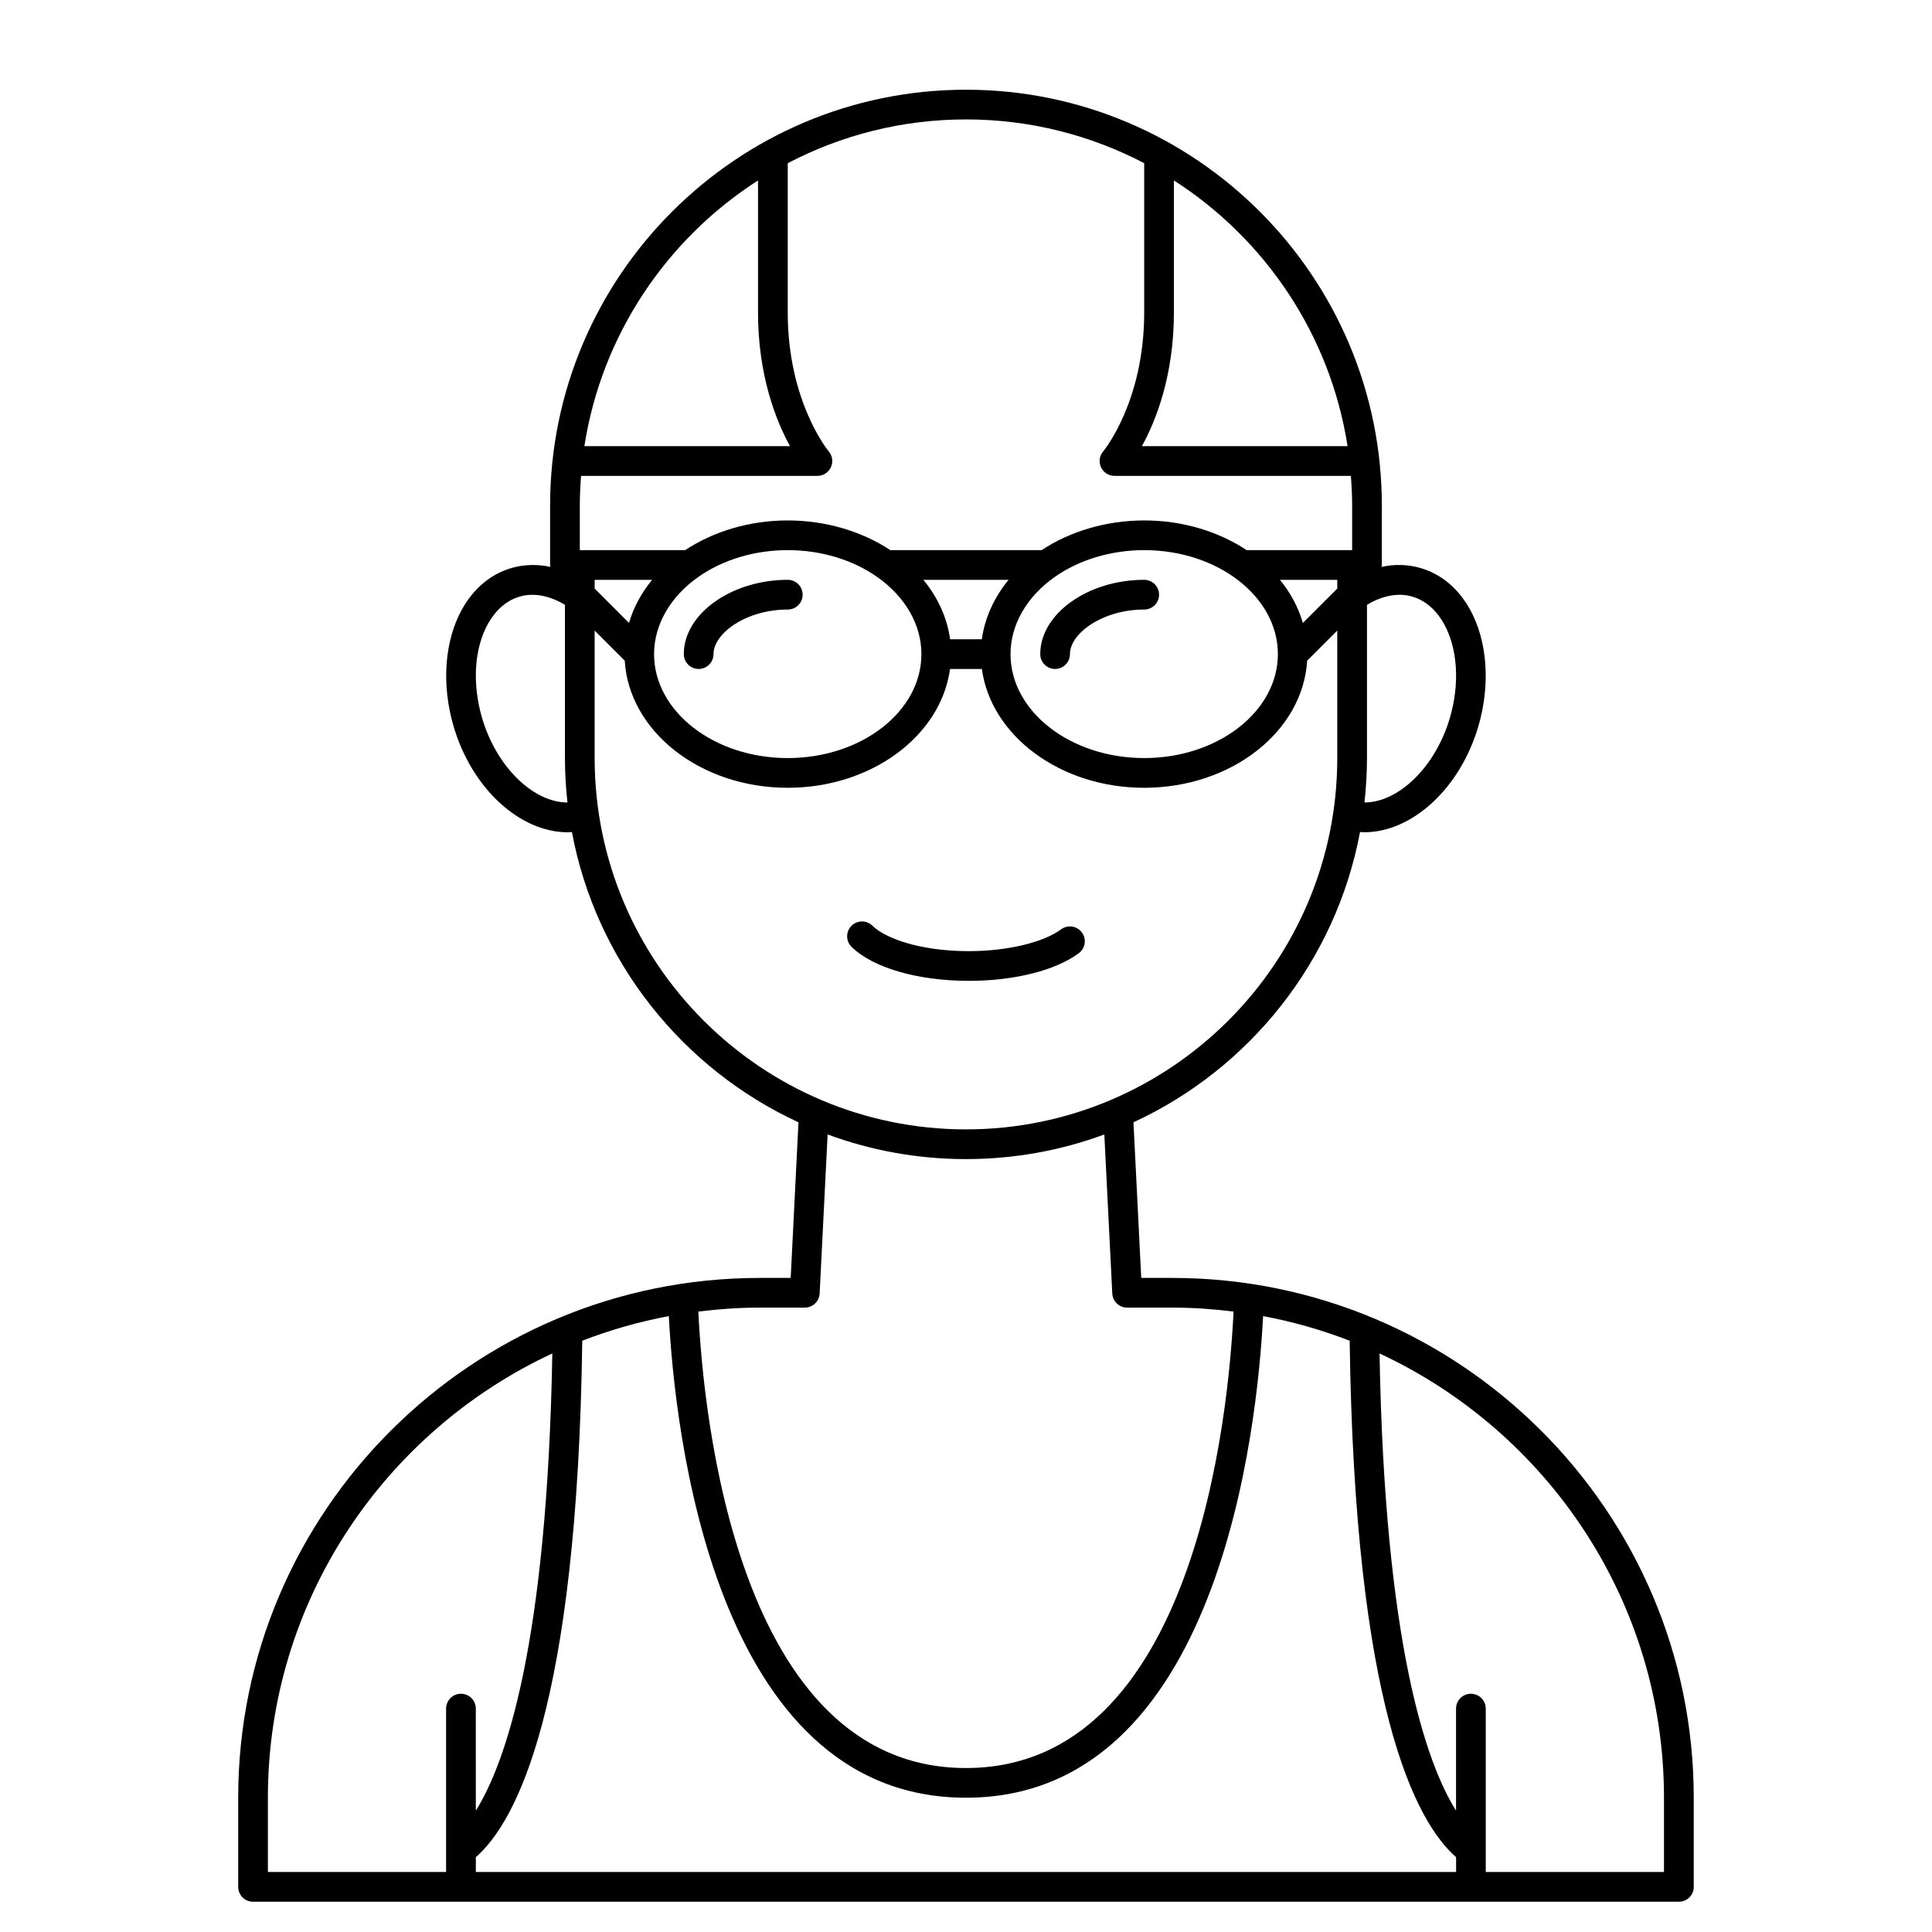 <?xml version="1.0" encoding="UTF-8"?>
<!-- Uploaded to: ICON Repo, www.svgrepo.com, Generator: ICON Repo Mixer Tools -->
<svg fill="#000000" width="800px" height="800px" version="1.1" viewBox="144 144 512 512" xmlns="http://www.w3.org/2000/svg">
 <g>
  <path d="m454.66 482.66h-8.219l-2.062-41.238c30.777-14.211 53.637-42.703 60.043-76.934 0.379 0.02 0.75 0.074 1.129 0.074 12.57 0 25.398-11.5 30.258-28.184 3.207-11.012 2.371-22.551-2.246-30.867-3.137-5.656-7.738-9.465-13.305-11.031-3.289-0.926-6.731-0.992-10.16-0.242 0.027-0.172 0.105-0.328 0.105-0.508v-15.742c0-60.77-49.441-110.21-110.21-110.21-60.77 0-110.21 49.441-110.21 110.21v15.742c0 0.18 0.078 0.34 0.102 0.512-3.434-0.746-6.875-0.676-10.16 0.238-5.566 1.562-10.168 5.375-13.305 11.031-4.617 8.312-5.457 19.852-2.246 30.867 4.856 16.68 17.684 28.184 30.258 28.184 0.379 0 0.75-0.055 1.129-0.074 6.406 34.23 29.27 62.723 60.043 76.934l-2.059 41.242h-8.219c-76.207 0-138.2 61.797-138.2 137.76v23.617c0 2.176 1.762 3.938 3.938 3.938h377.86c2.172 0 3.938-1.758 3.938-3.938v-23.617c0-75.961-61.992-137.76-138.2-137.76zm75.223 157.44h-259.78v-3.934c10.691-9.336 26.883-39.605 28.203-136.86 7.352-2.848 15.02-5.043 22.941-6.523 1.527 29.531 11.66 127.63 78.746 127.63s77.215-98.102 78.742-127.63c7.922 1.48 15.59 3.68 22.941 6.523 1.32 97.25 17.512 127.52 28.203 136.86zm-134.1-326.69c-0.77-5.676-3.238-11.051-7.07-15.742h22.562c-3.832 4.691-6.301 10.07-7.074 15.742zm-94.191-13.438v-2.305h15.215c-2.836 3.481-4.926 7.328-6.117 11.406zm27.371-3.004c6.535-4.629 14.984-7.176 23.797-7.176 8.793 0 17.23 2.539 23.762 7.148 7.414 5.234 11.664 12.668 11.664 20.406 0 15.188-15.895 27.551-35.426 27.551s-35.426-12.363-35.426-27.551c0.004-7.719 4.242-15.152 11.629-20.379zm94.496-0.027c6.535-4.606 14.973-7.148 23.766-7.148 19.531 0 35.426 12.363 35.426 27.551s-15.895 27.551-35.426 27.551-35.426-12.363-35.426-27.551c0-7.731 4.254-15.168 11.66-20.402zm65.82 12.145c-1.211-4.129-3.269-7.988-6.082-11.418h15.195v2.305zm28.848-7.023c4.422 1.238 7.09 4.641 8.551 7.273 3.617 6.519 4.203 15.809 1.574 24.844-3.809 13.074-13.633 22.484-22.656 22.488 0.43-3.867 0.668-7.789 0.668-11.77v-40.613c4.012-2.406 8.164-3.258 11.863-2.223zm-17.012-39.82h-54.496c3.711-6.769 8.477-18.711 8.477-35.426v-35c24.176 15.52 41.438 40.895 46.02 70.426zm-53.891-74.996v39.57c0 23.691-10.758 36.676-10.855 36.793-1.004 1.168-1.23 2.809-0.59 4.207s2.035 2.297 3.574 2.297h62.641c0.199 2.602 0.336 5.219 0.336 7.871v11.809h-27.949c-7.434-4.914-16.875-7.871-27.156-7.871-9.926 0-19.512 2.805-27.188 7.871h-40.086c-7.68-5.066-17.262-7.871-27.191-7.871s-19.512 2.805-27.188 7.871h-27.914v-11.809c0-2.652 0.133-5.269 0.336-7.871h62.637c1.531 0 2.922-0.898 3.566-2.285 0.645-1.391 0.418-3.035-0.57-4.203-0.109-0.133-10.867-13.117-10.867-36.809v-39.57c14.145-7.394 30.203-11.598 47.234-11.598s33.09 4.203 47.23 11.598zm-102.34 4.574v34.996c0 16.711 4.766 28.652 8.477 35.426h-54.496c4.582-29.531 21.844-54.906 46.02-70.422zm-73.156 142.36c-2.629-9.043-2.043-18.324 1.574-24.844 1.465-2.633 4.133-6.031 8.551-7.273 3.703-1.035 7.856-0.184 11.863 2.219v40.617c0 3.981 0.238 7.902 0.664 11.77-9.023-0.008-18.844-9.406-22.652-22.488zm29.859 10.719v-33.793l7.977 7.977c1.121 18.727 20.035 33.688 43.191 33.688 22.246 0 40.613-13.805 43.012-31.488h8.438c2.402 17.684 20.766 31.488 43.012 31.488 23.156 0 42.07-14.961 43.191-33.688l7.981-7.977v33.793c0 54.258-44.141 98.398-98.398 98.398s-98.402-44.141-98.402-98.398zm55.695 145.63c2.098 0 3.824-1.645 3.934-3.738l2.109-42.148c11.43 4.219 23.781 6.527 36.664 6.527s25.234-2.305 36.668-6.527l2.109 42.148c0.102 2.094 1.828 3.738 3.926 3.738h11.961c5.508 0 10.922 0.383 16.25 1.047-1.285 26.918-10.156 120.97-70.914 120.97-60.762 0-69.633-94.051-70.922-120.97 5.332-0.664 10.746-1.047 16.254-1.047zm-142.29 129.89c0-52.062 30.906-97.039 75.379-117.74-1.363 77.238-12.406 108.6-20.273 121.16l-0.004-27.039c0-2.176-1.762-3.938-3.938-3.938-2.172 0-3.938 1.758-3.938 3.938v43.297l-47.227-0.004zm369.98 19.68h-47.234v-43.297c0-2.176-1.762-3.938-3.938-3.938-2.172 0-3.938 1.758-3.938 3.938v27.035c-7.863-12.559-18.914-43.926-20.273-121.16 44.477 20.707 75.383 65.688 75.383 117.75z"/>
  <path d="m329.15 321.28c2.172 0 3.938-1.758 3.938-3.938 0-5.465 8.598-11.809 19.68-11.809 2.172 0 3.938-1.758 3.938-3.938 0-2.176-1.762-3.938-3.938-3.938-14.934 0-27.551 9.012-27.551 19.68 0 2.184 1.762 3.941 3.934 3.941z"/>
  <path d="m423.61 321.28c2.172 0 3.938-1.758 3.938-3.938 0-5.465 8.598-11.809 19.68-11.809 2.172 0 3.938-1.758 3.938-3.938 0-2.176-1.762-3.938-3.938-3.938-14.934 0-27.551 9.012-27.551 19.68 0 2.184 1.762 3.941 3.934 3.941z"/>
  <path d="m429.88 396.62c1.75-1.289 2.125-3.754 0.836-5.504-1.285-1.75-3.75-2.121-5.504-0.84-4.773 3.519-14.363 5.789-24.438 5.789-12.918 0-22.152-3.387-25.578-6.746-1.551-1.52-4.043-1.504-5.566 0.055-1.523 1.551-1.5 4.043 0.055 5.566 5.66 5.551 17.57 8.996 31.09 8.996 12 0 22.879-2.734 29.105-7.316z"/>
 </g>
</svg>